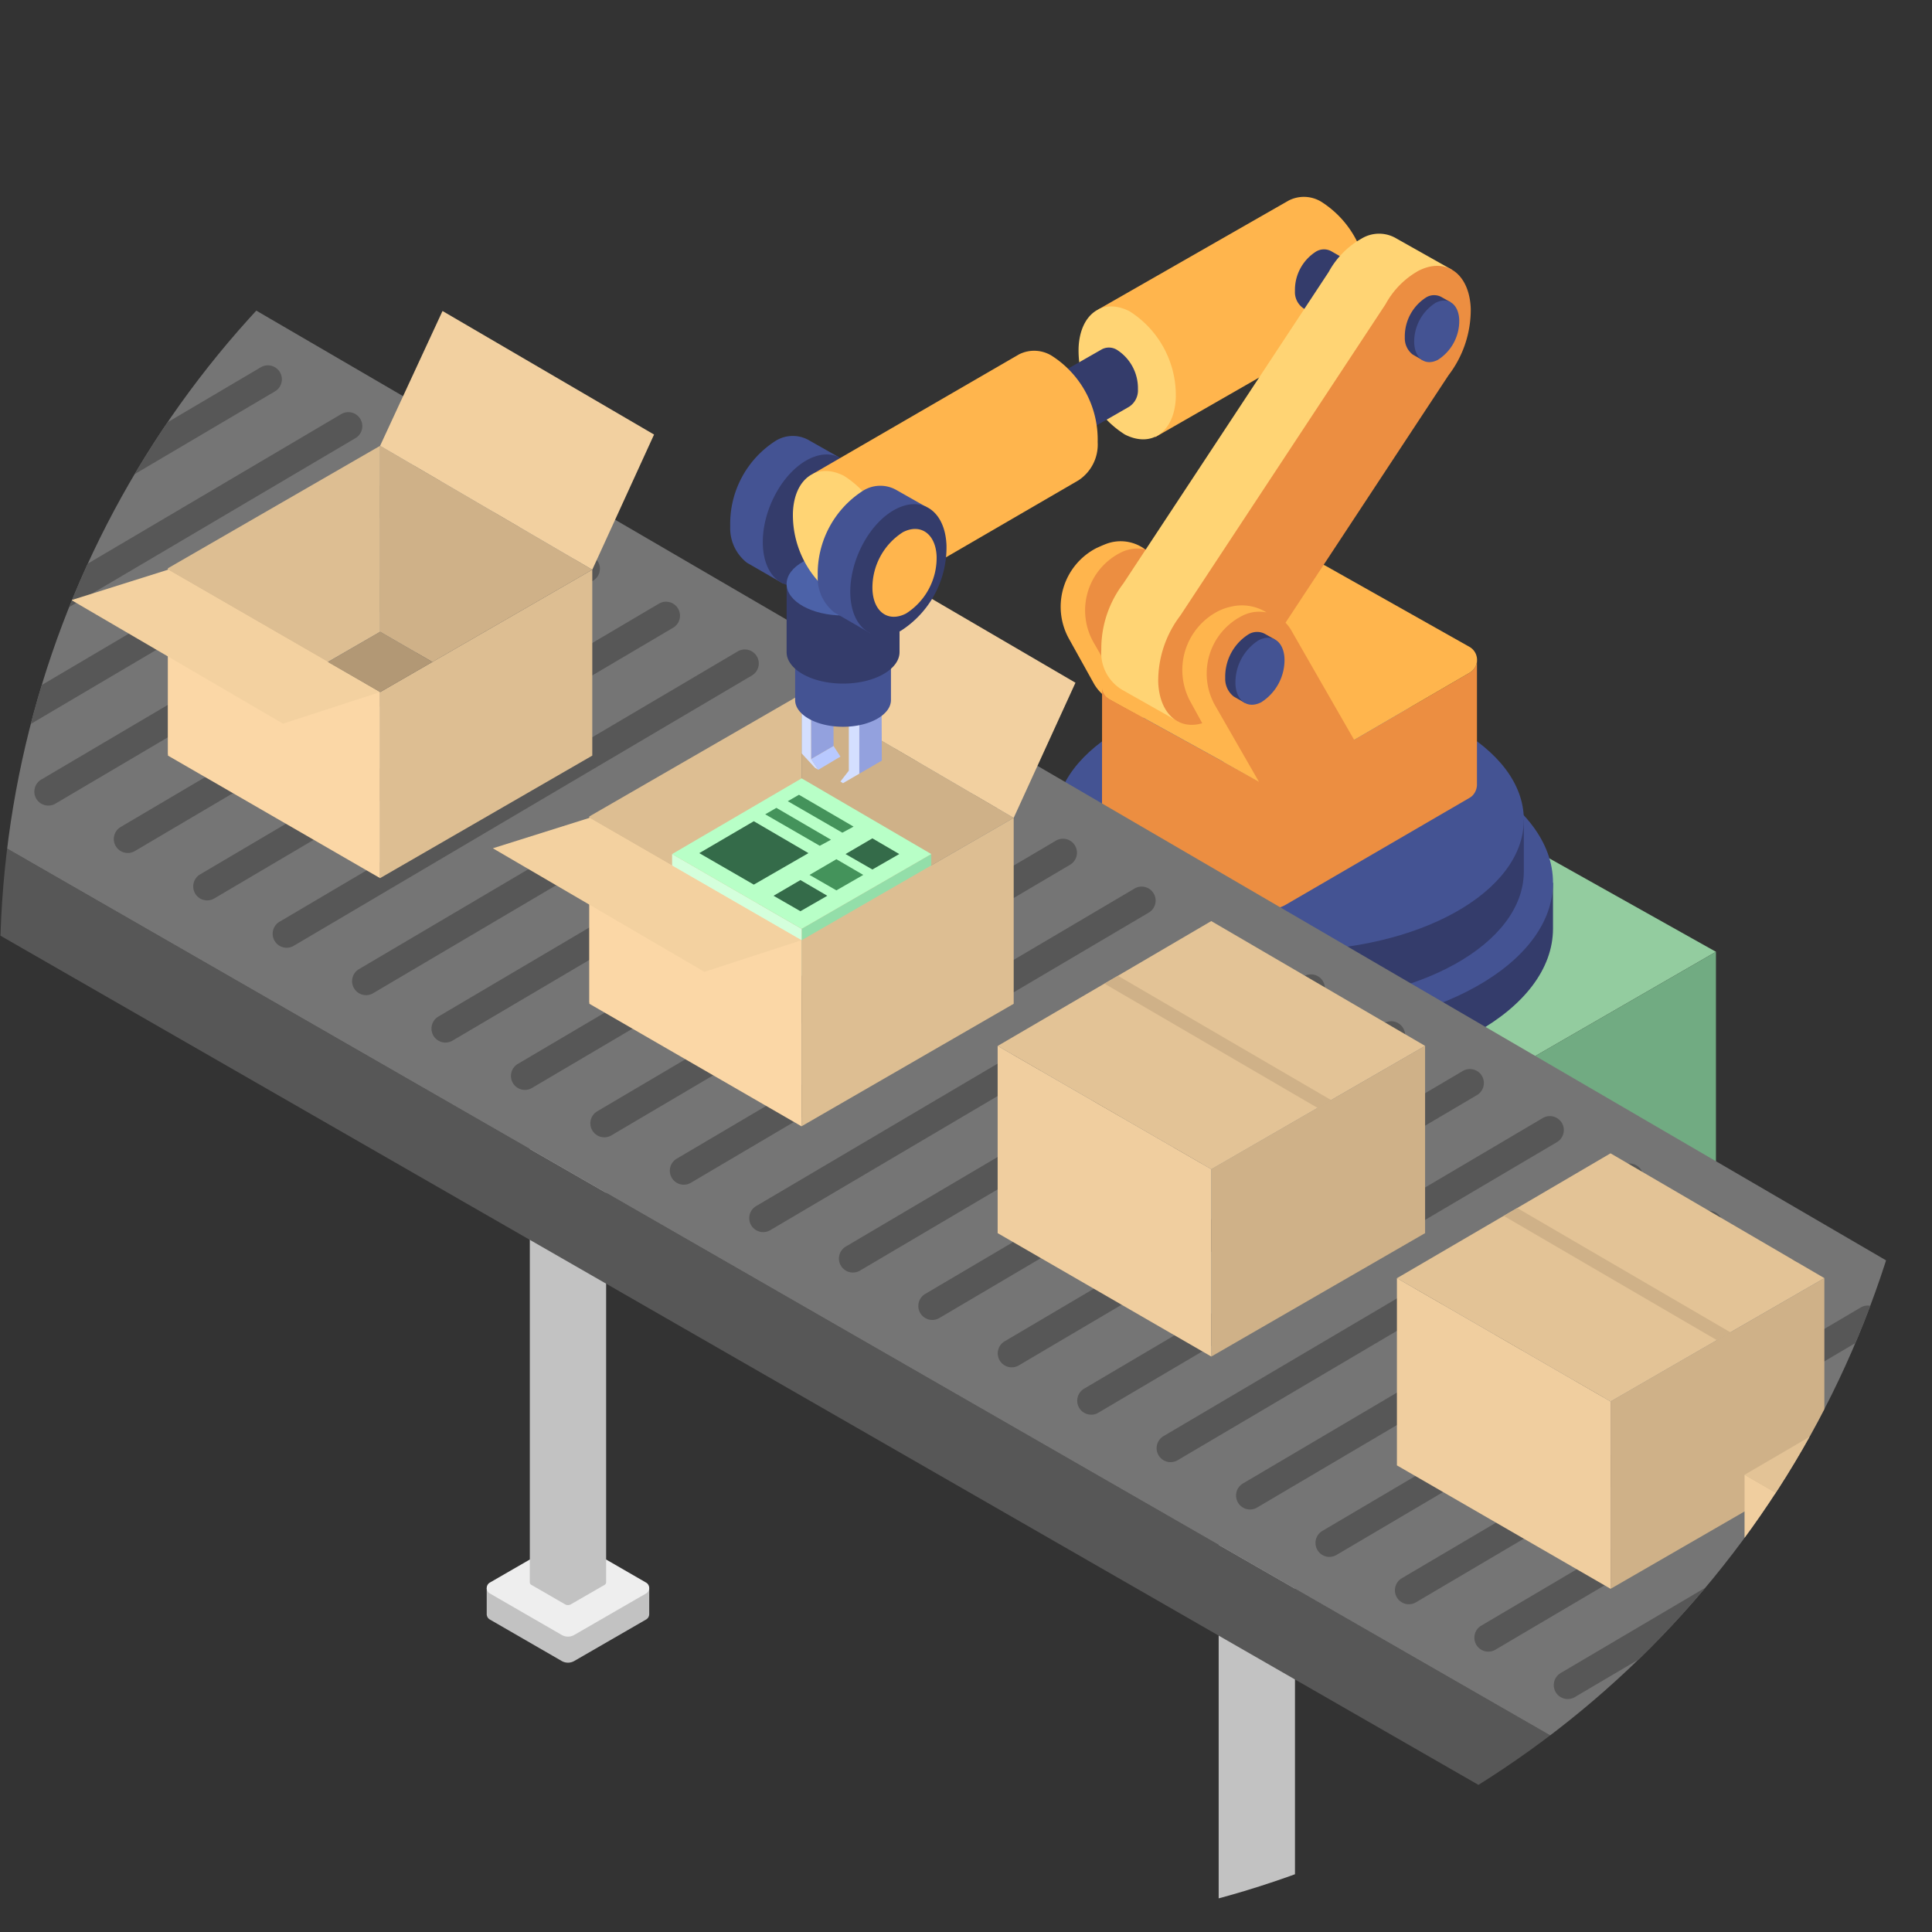 <svg height="150" viewBox="0 0 150 150" width="150" xmlns="http://www.w3.org/2000/svg" xmlns:xlink="http://www.w3.org/1999/xlink"><rect x="0" y="0" width="150" height="150" fill="#333333" stroke="none"/><clipPath id="a"><circle cx="379.281" cy="1243.08" r="75"/></clipPath><g clip-path="url(#a)" transform="translate(-304.281 -1168.08)"><path d="m405.276 1223.906 32.232 18.071-32.586 18.8-32-18.529z" fill="#93cc9f"/><path d="m437.507 1241.977v30.223l-32.586 18.8v-30.227z" fill="#71ab82"/><path d="m372.918 1242.245v30.222l32 18.535v-30.227z" fill="#aaccb0"/><path d="m389.383 1210.645s.439-.206.77-.333a3.181 3.181 0 0 1 3.034.418l-.947.095a2.84 2.84 0 0 1 .924.967c1.663 2.908-.854 11.634-.854 11.634l-1.806-.995a3.356 3.356 0 0 1 -1.311-1.307l-1.932-3.475a5.126 5.126 0 0 1 2.122-7.004z" fill="#ffb54d"/><path d="m399.849 1220.364s-3.088-5.338-4.751-8.246a2.877 2.877 0 0 0 -3.781-1.147 5.025 5.025 0 0 0 -2.123 7l3.826 6.663z" fill="#ec8e41"/><path d="m389.561 1192.1 14.781-8.455a2.593 2.593 0 0 1 2.516.095 7.724 7.724 0 0 1 3.589 6.713 3.317 3.317 0 0 1 -1.5 2.977l-14.968 8.585z" fill="#ffb54d"/><path d="m412.243 1190.217-4.634-2.65a1.187 1.187 0 0 0 -1.149.044 3.526 3.526 0 0 0 -1.639 3.065 1.515 1.515 0 0 0 .686 1.36l4.719 2.708z" fill="#343c6b"/><path d="m388.022 1195.1c.1-2.641 1.875-3.918 3.96-2.851a7.724 7.724 0 0 1 3.588 6.713c-.1 2.641-1.875 3.918-3.96 2.851a7.724 7.724 0 0 1 -3.588-6.713z" fill="#ffd474"/><path d="m424.856 1236.614v3.558c0 6.31-9.157 11.425-20.453 11.425s-20.453-5.115-20.453-11.425v-3.558z" fill="#343c6b"/><ellipse cx="20.453" cy="11.425" fill="#445393" rx="20.453" ry="11.425" transform="translate(383.95 1225.189)"/><path d="m422.59 1231.73v4.01c0 5.611-8.143 10.159-18.187 10.159s-18.187-4.548-18.187-10.159v-4.01z" fill="#343c6b"/><ellipse cx="18.187" cy="10.159" fill="#445393" rx="18.187" ry="10.159" transform="translate(386.216 1221.571)"/><path d="m390.426 1222.362 11.366 6.264a2.316 2.316 0 0 0 2.3-.005l14.288-8.31a1.141 1.141 0 0 0 .572-.96v9.6a1.25 1.25 0 0 1 -.341.893 1.173 1.173 0 0 1 -.234.18l-14.288 8.31a2.319 2.319 0 0 1 -2.3.005l-11.366-6.265a1.147 1.147 0 0 1 -.582-1.006l.005-9.618a1.141 1.141 0 0 0 .58.912z" fill="#ec8e41"/><path d="m390.426 1220.354 14.541-8.313a2.314 2.314 0 0 1 2.309.01l11.109 6.26a1.159 1.159 0 0 1 0 2l-14.288 8.31a2.316 2.316 0 0 1 -2.3.005l-11.366-6.264a1.159 1.159 0 0 1 0-2.008z" fill="#ffb54d"/><path d="m389.786 1218.541a8.372 8.372 0 0 1 1.713-5.162l15.941-24.184a6.556 6.556 0 0 1 2.543-2.585 2.619 2.619 0 0 1 2.711-.017l4.3 2.421-2.948 1.107a8.535 8.535 0 0 1 -1.72 4.6l-16.011 24.307a7.162 7.162 0 0 1 -1.667 1.922l1.2 3.2-4.421-2.5a3.347 3.347 0 0 1 -1.641-3.109z" fill="#ffd474"/><path d="m395.918 1215.878 15.941-24.184a6.563 6.563 0 0 1 2.543-2.585c2.141-1.1 3.963.215 4.068 2.928a8.377 8.377 0 0 1 -1.728 5.181l-16.011 24.306a6.473 6.473 0 0 1 -2.458 2.444c-2.142 1.1-3.963-.215-4.068-2.928a8.37 8.37 0 0 1 1.713-5.162z" fill="#ec8e41"/><path d="m398.824 1215.55a4.178 4.178 0 0 1 1.039-.371 3.637 3.637 0 0 1 2.764.456l-.946.095a2.844 2.844 0 0 1 .924.966c1.663 2.909-.583 12.082-.583 12.082l-2.748-1.54-2.573-4.685a5.137 5.137 0 0 1 2.123-7.003z" fill="#ffb54d"/><path d="m409.718 1226.047s-3.517-6.116-5.18-9.025a2.875 2.875 0 0 0 -3.78-1.146 5.024 5.024 0 0 0 -2.123 7l3.826 6.662z" fill="#ec8e41"/><path d="m399.407 1220.713a3.892 3.892 0 0 1 1.808-3.384 1.285 1.285 0 0 1 1.306-.017l.746.418-.277.115a2.226 2.226 0 0 1 .221.921 3.9 3.9 0 0 1 -1.808 3.384 1.62 1.62 0 0 1 -.641.177l.184.338-.877-.506a1.735 1.735 0 0 1 -.662-1.446z" fill="#343c6b"/><path d="m400.2 1221.168c.052 1.332.945 1.975 2 1.437a3.891 3.891 0 0 0 1.809-3.384c-.052-1.331-.945-1.974-2-1.437a3.893 3.893 0 0 0 -1.809 3.384z" fill="#445393"/><path d="m413.351 1194.278a3.581 3.581 0 0 1 1.662-3.111 1.185 1.185 0 0 1 1.2-.015l.686.385-.255.1a2.043 2.043 0 0 1 .2.846 3.579 3.579 0 0 1 -1.663 3.11 1.479 1.479 0 0 1 -.588.163l.169.311-.807-.466a1.594 1.594 0 0 1 -.604-1.323z" fill="#343c6b"/><path d="m414.079 1194.7c.048 1.224.869 1.815 1.835 1.321a3.581 3.581 0 0 0 1.662-3.11c-.048-1.224-.869-1.815-1.835-1.321a3.581 3.581 0 0 0 -1.662 3.11z" fill="#445393"/><path d="m503.859 1384.737 4.478-2.586a.976.976 0 0 1 .975 0l4.479 2.586 1.341-.967v2.023a.482.482 0 0 1 -.244.422l-5.576 3.22a.976.976 0 0 1 -.975 0l-5.577-3.22a.483.483 0 0 1 -.243-.422v-2.023z" fill="#c2c2c2"/><path d="m514.888 1383.348-5.576-3.22a.975.975 0 0 0 -.975 0l-5.577 3.22a.488.488 0 0 0 0 .845l5.577 3.219a.975.975 0 0 0 .975 0l5.576-3.22a.487.487 0 0 0 0-.844z" fill="#eee"/><path d="m511.787 1348.691v34.631a.227.227 0 0 1 -.114.2l-2.62 1.512a.455.455 0 0 1 -.457 0l-2.62-1.512a.227.227 0 0 1 -.114-.2v-34.631z" fill="#c2c2c2"/><path d="m450.376 1353.938 4.479-2.586a.975.975 0 0 1 .975 0l4.478 2.586 1.342-.966v2.022a.482.482 0 0 1 -.244.422l-5.576 3.22a.975.975 0 0 1 -.975 0l-5.577-3.22a.483.483 0 0 1 -.244-.422v-2.022z" fill="#c2c2c2"/><path d="m461.406 1352.549-5.576-3.219a.971.971 0 0 0 -.975 0l-5.577 3.219a.488.488 0 0 0 0 .845l5.577 3.219a.971.971 0 0 0 .975 0l5.576-3.219a.488.488 0 0 0 0-.845z" fill="#eee"/><path d="m458.3 1317.892v34.631a.225.225 0 0 1 -.115.2l-2.619 1.513a.462.462 0 0 1 -.458 0l-2.619-1.513a.227.227 0 0 1 -.114-.2v-34.631z" fill="#c2c2c2"/><path d="m396.894 1323.139 4.479-2.585a.971.971 0 0 1 .975 0l4.478 2.585 1.342-.966v2.022a.48.48 0 0 1 -.244.422l-5.576 3.22a.971.971 0 0 1 -.975 0l-5.577-3.22a.482.482 0 0 1 -.244-.422v-2.022z" fill="#c2c2c2"/><path d="m407.924 1321.75-5.576-3.219a.976.976 0 0 0 -.975 0l-5.577 3.219a.488.488 0 0 0 0 .845l5.577 3.22a.975.975 0 0 0 .975 0l5.576-3.22a.487.487 0 0 0 0-.845z" fill="#eee"/><path d="m404.823 1287.093v34.631a.225.225 0 0 1 -.115.2l-2.619 1.513a.457.457 0 0 1 -.458 0l-2.619-1.512a.229.229 0 0 1 -.114-.2v-34.631z" fill="#c2c2c2"/><path d="m343.412 1292.34 4.479-2.585a.976.976 0 0 1 .975 0l4.478 2.585 1.342-.966v2.023a.482.482 0 0 1 -.244.422l-5.576 3.22a.975.975 0 0 1 -.975 0l-5.577-3.22a.484.484 0 0 1 -.244-.422v-2.023z" fill="#c2c2c2"/><path d="m354.442 1290.951-5.576-3.219a.975.975 0 0 0 -.975 0l-5.577 3.219a.488.488 0 0 0 0 .845l5.577 3.22a.976.976 0 0 0 .975 0l5.576-3.22a.488.488 0 0 0 0-.845z" fill="#eee"/><path d="m351.341 1256.294v34.631a.227.227 0 0 1 -.115.2l-2.619 1.512a.457.457 0 0 1 -.458 0l-2.619-1.512a.227.227 0 0 1 -.114-.2v-34.632z" fill="#c2c2c2"/><path d="m289.93 1261.542 4.479-2.586a.975.975 0 0 1 .975 0l4.478 2.586 1.342-.967v2.023a.482.482 0 0 1 -.244.422l-5.576 3.22a.976.976 0 0 1 -.975 0l-5.577-3.22a.484.484 0 0 1 -.244-.422v-2.023z" fill="#c2c2c2"/><path d="m300.96 1260.153-5.576-3.22a.976.976 0 0 0 -.975 0l-5.577 3.22a.487.487 0 0 0 0 .844l5.577 3.22a.976.976 0 0 0 .975 0l5.576-3.22a.487.487 0 0 0 0-.844z" fill="#eee"/><path d="m297.859 1225.495v34.632a.227.227 0 0 1 -.115.2l-2.619 1.512a.458.458 0 0 1 -.458 0l-2.619-1.512a.226.226 0 0 1 -.114-.2v-34.632z" fill="#c2c2c2"/><path d="m571.381 1384.737-4.479-2.586a.976.976 0 0 0 -.975 0l-4.478 2.586-1.342-.967v2.023a.484.484 0 0 0 .244.422l5.576 3.22a.976.976 0 0 0 .975 0l5.577-3.22a.482.482 0 0 0 .244-.422v-2.023z" fill="#c2c2c2"/><path d="m560.351 1383.348 5.576-3.22a.975.975 0 0 1 .975 0l5.577 3.22a.488.488 0 0 1 0 .845l-5.577 3.219a.975.975 0 0 1 -.975 0l-5.576-3.22a.487.487 0 0 1 0-.844z" fill="#eee"/><path d="m563.453 1348.691v34.631a.227.227 0 0 0 .114.2l2.619 1.512a.457.457 0 0 0 .458 0l2.619-1.512a.226.226 0 0 0 .115-.2v-34.631z" fill="#c2c2c2"/><path d="m625.949 1353.322-4.479-2.586a.976.976 0 0 0 -.975 0l-4.478 2.586-1.342-.967v2.023a.482.482 0 0 0 .244.422l5.576 3.22a.976.976 0 0 0 .975 0l5.577-3.22a.481.481 0 0 0 .244-.422v-2.023z" fill="#c2c2c2"/><path d="m614.919 1351.933 5.576-3.219a.971.971 0 0 1 .975 0l5.577 3.219a.488.488 0 0 1 0 .845l-5.577 3.222a.971.971 0 0 1 -.975 0l-5.576-3.219a.488.488 0 0 1 0-.848z" fill="#eee"/><path d="m618.02 1317.276v34.631a.225.225 0 0 0 .115.2l2.619 1.512a.457.457 0 0 0 .458 0l2.619-1.512a.228.228 0 0 0 .115-.2v-34.631z" fill="#c2c2c2"/><path d="m680.517 1321.907-4.479-2.585a.971.971 0 0 0 -.975 0l-4.478 2.585-1.342-.966v2.022a.48.48 0 0 0 .244.422l5.576 3.22a.976.976 0 0 0 .975 0l5.577-3.22a.482.482 0 0 0 .244-.422v-2.022z" fill="#c2c2c2"/><path d="m669.487 1320.518 5.576-3.219a.976.976 0 0 1 .975 0l5.577 3.219a.488.488 0 0 1 0 .845l-5.577 3.22a.976.976 0 0 1 -.975 0l-5.576-3.22a.488.488 0 0 1 0-.845z" fill="#eee"/><path d="m672.588 1285.861v34.631a.225.225 0 0 0 .115.2l2.619 1.513a.457.457 0 0 0 .458 0l2.619-1.513a.227.227 0 0 0 .114-.2v-34.631z" fill="#c2c2c2"/><path d="m276.834 1217.872v7.065l235.187 135.127a55.724 55.724 0 0 0 55.69-.046l124.456-71.518v-5.96l-124.456 70.439a55.78 55.78 0 0 1 -55.69.046z" fill="#575757"/><path d="m276.834 1217.872 235.166 135.15a55.756 55.756 0 0 0 55.737-.069l124.432-70.439-45.849-27.026-98.144 57.222a16.515 16.515 0 0 1 -16.8.23l-209.123-121.866z" fill="#757575"/><g fill="#575757"><path d="m289.531 1219.589a1.08 1.08 0 0 0 .551-.15l35.592-21a1.086 1.086 0 0 0 -1.1-1.87l-35.591 21a1.085 1.085 0 0 0 .551 2.02z"/><path d="m295.7 1223.268a1.085 1.085 0 0 0 .552-.15l35.591-21a1.085 1.085 0 1 0 -1.1-1.869l-35.592 21a1.085 1.085 0 0 0 .551 2.02z"/><path d="m301.866 1226.948a1.084 1.084 0 0 0 .551-.151l35.591-21a1.085 1.085 0 1 0 -1.1-1.869l-35.592 21a1.085 1.085 0 0 0 .552 2.02z"/><path d="m308.032 1230.627a1.084 1.084 0 0 0 .551-.151l35.591-21a1.085 1.085 0 0 0 -1.1-1.87l-35.592 21a1.085 1.085 0 0 0 .552 2.02z"/><path d="m314.2 1234.306a1.083 1.083 0 0 0 .551-.15l35.591-21a1.085 1.085 0 0 0 -1.1-1.87l-35.591 21a1.085 1.085 0 0 0 .551 2.02z"/><path d="m320.366 1237.986a1.091 1.091 0 0 0 .551-.15l35.591-21a1.085 1.085 0 1 0 -1.1-1.869l-35.591 21a1.085 1.085 0 0 0 .551 2.02z"/><path d="m326.534 1241.664a1.079 1.079 0 0 0 .551-.151l35.592-21a1.085 1.085 0 0 0 -1.1-1.87l-35.592 21a1.085 1.085 0 0 0 .551 2.02z"/><path d="m332.7 1245.344a1.079 1.079 0 0 0 .551-.151l35.592-21a1.085 1.085 0 1 0 -1.1-1.87l-35.592 21a1.086 1.086 0 0 0 .551 2.021z"/><path d="m338.866 1249.023a1.085 1.085 0 0 0 .552-.15l35.591-21a1.085 1.085 0 1 0 -1.1-1.869l-35.592 21a1.085 1.085 0 0 0 .551 2.02z"/><path d="m345.035 1252.7a1.085 1.085 0 0 0 .551-.151l35.591-21a1.084 1.084 0 1 0 -1.1-1.868l-35.591 21a1.085 1.085 0 0 0 .551 2.02z"/><path d="m351.2 1256.381a1.082 1.082 0 0 0 .551-.151l35.591-21a1.085 1.085 0 1 0 -1.1-1.87l-35.591 21a1.085 1.085 0 0 0 .551 2.02z"/><path d="m357.369 1260.06a1.082 1.082 0 0 0 .551-.15l35.592-21a1.086 1.086 0 0 0 -1.1-1.87l-35.591 21a1.085 1.085 0 0 0 .551 2.02z"/><path d="m363.535 1263.74a1.09 1.09 0 0 0 .551-.15l35.592-21a1.085 1.085 0 0 0 -1.1-1.869l-35.592 21a1.085 1.085 0 0 0 .551 2.02z"/><path d="m370.5 1266.879a1.08 1.08 0 0 0 .551-.15l35.592-21a1.085 1.085 0 0 0 -1.1-1.869l-35.592 21a1.085 1.085 0 0 0 .551 2.02z"/><path d="m376.664 1270.559a1.1 1.1 0 0 0 .552-.15l35.591-21a1.085 1.085 0 1 0 -1.1-1.869l-35.592 21a1.085 1.085 0 0 0 .551 2.02z"/><path d="m382.831 1274.239a1.094 1.094 0 0 0 .551-.15l35.591-21a1.085 1.085 0 0 0 -1.1-1.87l-35.592 21a1.085 1.085 0 0 0 .552 2.02z"/><path d="m389 1277.917a1.084 1.084 0 0 0 .551-.151l35.591-21a1.085 1.085 0 1 0 -1.1-1.87l-35.591 21a1.085 1.085 0 0 0 .551 2.02z"/><path d="m395.165 1281.6a1.081 1.081 0 0 0 .551-.15l35.591-21a1.085 1.085 0 1 0 -1.1-1.869l-35.591 21a1.085 1.085 0 0 0 .551 2.02z"/><path d="m401.331 1285.276a1.082 1.082 0 0 0 .551-.151l35.592-21a1.085 1.085 0 1 0 -1.1-1.869l-35.591 21a1.085 1.085 0 0 0 .551 2.02z"/><path d="m407.5 1288.954a1.079 1.079 0 0 0 .551-.151l35.592-20.995a1.085 1.085 0 0 0 -1.1-1.87l-35.592 21a1.085 1.085 0 0 0 .551 2.02z"/><path d="m413.665 1292.633a1.085 1.085 0 0 0 .552-.15l35.591-21a1.085 1.085 0 1 0 -1.1-1.869l-35.592 21a1.085 1.085 0 0 0 .551 2.02z"/><path d="m419.834 1296.313a1.093 1.093 0 0 0 .551-.15l35.591-21a1.085 1.085 0 1 0 -1.1-1.869l-35.591 21a1.085 1.085 0 0 0 .551 2.02z"/><path d="m426 1299.993a1.094 1.094 0 0 0 .551-.15l35.591-21a1.085 1.085 0 1 0 -1.1-1.869l-35.591 21a1.085 1.085 0 0 0 .551 2.02z"/><path d="m432.166 1303.671a1.083 1.083 0 0 0 .551-.151l35.591-20.995a1.085 1.085 0 1 0 -1.1-1.87l-35.591 21a1.085 1.085 0 0 0 .551 2.02z"/><path d="m438.334 1307.35a1.08 1.08 0 0 0 .551-.15l35.592-21a1.085 1.085 0 0 0 -1.1-1.869l-35.592 21a1.085 1.085 0 0 0 .551 2.02z"/><path d="m444.5 1311.03a1.08 1.08 0 0 0 .551-.151l35.592-21a1.085 1.085 0 0 0 -1.1-1.869l-35.592 21a1.085 1.085 0 0 0 .551 2.02z"/><path d="m450.669 1314.71a1.083 1.083 0 0 0 .572-.163l34.759-21.538a1.085 1.085 0 0 0 -1.144-1.845l-34.756 21.536a1.085 1.085 0 0 0 .573 2.007z"/><path d="m459.58 1318.252a1.1 1.1 0 0 0 .61-.187l31.52-21.4a1.086 1.086 0 1 0 -1.221-1.8l-31.52 21.4a1.086 1.086 0 0 0 .611 1.984z"/><path d="m540.244 1357.214a1.085 1.085 0 0 0 1.085-1.086v-36.549a1.085 1.085 0 1 0 -2.17 0v36.549a1.085 1.085 0 0 0 1.085 1.086z"/><path d="m528.567 1357.214a1.087 1.087 0 0 0 1.07-.916l5.818-36.938a1.085 1.085 0 0 0 -.9-1.242 1.1 1.1 0 0 0 -1.242.9l-5.818 36.938a1.086 1.086 0 0 0 .9 1.242 1.243 1.243 0 0 0 .172.016z"/><path d="m517.939 1353.44a1.085 1.085 0 0 0 1.034-.754l11.272-35.187a1.086 1.086 0 1 0 -2.068-.661l-11.277 35.187a1.089 1.089 0 0 0 .7 1.365 1.147 1.147 0 0 0 .339.05z"/><path d="m508.824 1348.434a1.089 1.089 0 0 0 .988-.634l15.268-33.357a1.086 1.086 0 0 0 -1.976-.9l-15.268 33.357a1.085 1.085 0 0 0 .988 1.537z"/><path d="m499.781 1343.215a1.081 1.081 0 0 0 .927-.521l18.814-30.924a1.085 1.085 0 0 0 -1.853-1.128l-18.814 30.924a1.083 1.083 0 0 0 .363 1.49 1.072 1.072 0 0 0 .563.159z"/><path d="m491.727 1337.7a1.086 1.086 0 0 0 .871-.439l21-28.347a1.084 1.084 0 1 0 -1.742-1.292l-21 28.346a1.086 1.086 0 0 0 .871 1.732z"/><path d="m483.822 1333.371a1.079 1.079 0 0 0 .812-.366l23.806-26.876a1.084 1.084 0 0 0 -1.624-1.437l-23.806 26.876a1.081 1.081 0 0 0 .094 1.53 1.07 1.07 0 0 0 .718.273z"/><path d="m476.117 1327.754a1.083 1.083 0 0 0 .734-.284l26.388-24.147a1.086 1.086 0 0 0 -1.467-1.6l-26.388 24.148a1.085 1.085 0 0 0 .733 1.886z"/><path d="m467.386 1323.523a1.086 1.086 0 0 0 .681-.239l29.236-23.518a1.085 1.085 0 1 0 -1.36-1.691l-29.237 23.517a1.085 1.085 0 0 0 .68 1.931z"/><path d="m679.157 1284.755a1.086 1.086 0 0 0 .551-2.02l-35.592-21a1.085 1.085 0 1 0 -1.1 1.87l35.591 21a1.085 1.085 0 0 0 .55.15z"/><path d="m672.99 1288.432a1.085 1.085 0 0 0 .551-2.02l-35.591-21a1.085 1.085 0 1 0 -1.1 1.869l35.591 21a1.093 1.093 0 0 0 .549.151z"/><path d="m666.822 1292.112a1.085 1.085 0 0 0 .551-2.02l-35.591-21a1.085 1.085 0 0 0 -1.1 1.87l35.591 21a1.083 1.083 0 0 0 .549.15z"/><path d="m660.656 1295.792a1.085 1.085 0 0 0 .551-2.02l-35.591-21a1.086 1.086 0 0 0 -1.1 1.87l35.592 21a1.082 1.082 0 0 0 .548.15z"/><path d="m654.488 1299.469a1.085 1.085 0 0 0 .551-2.02l-35.592-20.995a1.085 1.085 0 0 0 -1.1 1.87l35.592 20.995a1.078 1.078 0 0 0 .549.15z"/><path d="m648.322 1303.149a1.085 1.085 0 0 0 .551-2.02l-35.592-21a1.085 1.085 0 1 0 -1.1 1.869l35.591 21a1.1 1.1 0 0 0 .55.151z"/><path d="m642.155 1306.829a1.085 1.085 0 0 0 .552-2.02l-35.592-21a1.085 1.085 0 1 0 -1.1 1.87l35.591 21a1.084 1.084 0 0 0 .549.15z"/><path d="m635.987 1310.509a1.085 1.085 0 0 0 .551-2.02l-35.591-21a1.085 1.085 0 0 0 -1.1 1.87l35.591 21a1.086 1.086 0 0 0 .549.15z"/><path d="m629.821 1314.186a1.085 1.085 0 0 0 .573-2.007l-34.763-21.536a1.085 1.085 0 1 0 -1.145 1.844l34.763 21.536a1.087 1.087 0 0 0 .572.163z"/><path d="m620.91 1317.728a1.085 1.085 0 0 0 .61-1.984l-31.52-21.398a1.087 1.087 0 0 0 -1.221 1.8l31.52 21.4a1.1 1.1 0 0 0 .611.182z"/><path d="m551.921 1356.692a1.1 1.1 0 0 0 .172-.013 1.086 1.086 0 0 0 .9-1.242l-5.817-36.937a1.086 1.086 0 0 0 -2.145.339l5.817 36.937a1.086 1.086 0 0 0 1.073.916z"/><path d="m562.549 1352.919a1.126 1.126 0 0 0 .331-.051 1.087 1.087 0 0 0 .7-1.365l-11.272-35.186a1.086 1.086 0 1 0 -2.069.661l11.273 35.186a1.085 1.085 0 0 0 1.037.755z"/><path d="m571.664 1347.912a1.083 1.083 0 0 0 .987-1.536l-15.265-33.358a1.086 1.086 0 0 0 -1.976.9l15.266 33.358a1.085 1.085 0 0 0 .988.636z"/><path d="m580.708 1342.694a1.086 1.086 0 0 0 .927-1.649l-18.817-30.924a1.084 1.084 0 1 0 -1.852 1.127l18.816 30.924a1.08 1.08 0 0 0 .926.522z"/><path d="m588.761 1337.174a1.086 1.086 0 0 0 .871-1.732l-20.995-28.348a1.085 1.085 0 0 0 -1.743 1.293l21 28.348a1.084 1.084 0 0 0 .867.439z"/><path d="m596.665 1332.85a1.069 1.069 0 0 0 .719-.274 1.081 1.081 0 0 0 .093-1.53l-23.806-26.875a1.084 1.084 0 0 0 -1.624 1.437l23.806 26.875a1.078 1.078 0 0 0 .812.367z"/><path d="m604.372 1327.231a1.086 1.086 0 0 0 .734-1.887l-26.39-24.147a1.086 1.086 0 1 0 -1.467 1.6l26.39 24.148a1.086 1.086 0 0 0 .733.286z"/><path d="m613.1 1323a1.086 1.086 0 0 0 .681-1.931l-29.237-23.518a1.086 1.086 0 0 0 -1.361 1.692l29.237 23.517a1.085 1.085 0 0 0 .68.24z"/></g><path d="m333.792 1202.693v14.438l-16.474 9.513v-14.444z" fill="#ddbe92"/><path d="m333.79 1221.817v14.442l-16.468-9.513v-14.433z" fill="#fbd7a6"/><path d="m350.266 1212.311-12.415 7.163-4.056-2.343v-14.438z" fill="#cfb188"/><path d="m317.324 1212.312 16.466 9.5-7.537 2.454-16.424-9.593z" fill="#f3d1a0"/><path d="m350.266 1212.311-16.474-9.618 4.846-10.467 16.424 9.593z" fill="#f2d0a0"/><path d="m350.266 1212.311v14.434l-16.474 9.513v-14.442z" fill="#ddbe92"/><path d="m333.795 1217.131 4.056 2.343-4.061 2.342-4.05-2.336z" fill="#b29875"/><path d="m366.51 1221.961v14.438l-16.474 9.513v-14.442z" fill="#ddbe92"/><path d="m382.984 1231.579-12.415 7.163-4.056-2.343v-14.438z" fill="#cfb188"/><path d="m366.513 1236.4 4.056 2.343-4.061 2.342-4.05-2.336z" fill="#cfb188"/><path d="m376.586 1234.389v3.653l-10.063 5.811v-3.658z" fill="#93dea9"/><path d="m366.522 1240.194v3.658l-10.059-5.811v-3.653z" fill="#d4ffdc"/><path d="m376.586 1234.389-10.064 5.805-10.057-5.805 10.055-5.878z" fill="#b8ffc7"/><path d="m367.048 1234.317-4.241 2.445-4.235-2.445 4.235-2.477z" fill="#346b49"/><path d="m368.513 1237.627-2.087 1.2-2.085-1.2 2.085-1.219z" fill="#346b49"/><path d="m371.305 1236.008-2.087 1.2-2.085-1.2 2.085-1.219z" fill="#44935b"/><path d="m374.1 1234.388-2.087 1.2-2.085-1.2 2.085-1.219z" fill="#346b49"/><path d="m368.8 1233.276-.872.471-4.235-2.445.867-.5z" fill="#44935b"/><path d="m370.552 1232.259-.872.471-4.235-2.445.867-.5z" fill="#44935b"/><path d="m366.508 1241.084v14.442l-16.468-9.513v-14.433z" fill="#fbd7a6"/><path d="m350.042 1231.58 16.466 9.5-7.537 2.454-16.424-9.593z" fill="#f3d1a0"/><path d="m382.984 1231.579-16.474-9.618 4.846-10.467 16.424 9.593z" fill="#f2d0a0"/><path d="m382.984 1231.579v14.434l-16.474 9.513v-14.442z" fill="#ddbe92"/><path d="m414.925 1249.281v14.539l-16.595 9.58v-14.548z" fill="#cfb188"/><path d="m398.327 1258.855v14.548l-16.589-9.583v-14.539z" fill="#f0ce9f"/><path d="m414.925 1249.281-6.884 3.97-1.049.609-8.664 5-16.586-9.574 8.69-5.076 1.049-.609 6.842-4.009z" fill="#e3c396"/><path d="m407.646 1253.5-1.049.609-16.56-9.655 1.049-.609z" fill="#cfb188"/><path d="m445.924 1267.313v14.539l-16.595 9.583v-14.548z" fill="#cfb188"/><path d="m429.327 1276.887v14.548l-16.589-9.583v-14.539z" fill="#f0ce9f"/><path d="m445.924 1267.313-6.884 3.97-1.049.609-8.664 5-16.586-9.574 8.69-5.076 1.049-.609 6.842-4.009z" fill="#e3c396"/><path d="m438.645 1271.53-1.05.609-16.56-9.655 1.049-.609z" fill="#cfb188"/><path d="m472.913 1282.578v14.539l-16.595 9.583v-14.548z" fill="#cfb188"/><path d="m456.316 1292.152v14.548l-16.589-9.583v-14.539z" fill="#f0ce9f"/><path d="m472.913 1282.578-6.884 3.97-1.05.609-8.664 5-16.586-9.574 8.69-5.076 1.05-.609 6.842-4.009z" fill="#e3c396"/><path d="m465.634 1286.795-1.05.609-16.56-9.655 1.05-.609z" fill="#cfb188"/><path d="m499.9 1297.843v14.539l-16.595 9.583v-14.548z" fill="#cfb188"/><path d="m483.305 1307.417v14.548l-16.589-9.583v-14.539z" fill="#f0ce9f"/><path d="m499.9 1297.843-6.884 3.97-1.049.609-8.664 5-16.586-9.574 8.69-5.076 1.049-.609 6.842-4.009z" fill="#e3c396"/><path d="m492.623 1302.059-1.049.609-16.56-9.655 1.049-.609z" fill="#cfb188"/><path d="m371 1228.149 1.745-1.015-.016-3.93-1.73 1.007z" fill="#93a1de"/><path d="m371 1224.211 1.73-1.007-.736-.454-1.726 1z" fill="#c5d4ff"/><path d="m370.182 1223.755v4.162l-.651.839.2.13 1.266-.737v-3.938z" fill="#d4dfff"/><path d="m367.255 1227.012 1.745-1.012-.015-3.93-1.739 1z" fill="#93a1de"/><path d="m367.246 1223.067 1.739-1-.694-.427-1.765 1z" fill="#c5d4ff"/><path d="m366.525 1222.645.005 3.936 1.011 1.1.269.16-.555-.832-.009-3.945z" fill="#d4dfff"/><path d="m369 1226 .531.823-1.72 1.025-.555-.832z" fill="#b8c9ff"/><path d="m360.975 1208.932a7.638 7.638 0 0 1 3.549-6.64 2.524 2.524 0 0 1 2.561-.033l2.346 1.328s-1.018.811-.991 1.525c.1 2.612-3.391 8.259-3.391 8.259l-2.775-1.6a3.407 3.407 0 0 1 -1.299-2.839z" fill="#445393"/><path d="m363.508 1210.375c.092 2.631 1.843 3.9 3.916 2.819a7.676 7.676 0 0 0 3.549-6.64c-.1-2.612-1.855-3.874-3.916-2.819s-3.641 4.027-3.549 6.64z" fill="#343c6b"/><path d="m367.3 1217.389a6.087 6.087 0 0 1 4.869 0l1.285.556v4.485c0 1.147-1.665 2.077-3.719 2.077s-3.719-.93-3.719-2.077v-4.485z" fill="#445393"/><path d="m369.737 1215.868c-2.054 0-3.719.93-3.719 2.077s1.665 2.078 3.719 2.078 3.719-.93 3.719-2.078-1.665-2.077-3.719-2.077z" fill="#ff182b"/><path d="m366.867 1212.763a7.187 7.187 0 0 1 5.74 0l1.514.656v5.286c0 1.352-1.963 2.449-4.384 2.449s-4.384-1.1-4.384-2.449v-5.286z" fill="#343c6b"/><ellipse cx="4.384" cy="2.449" fill="#4c62a8" rx="4.384" ry="2.449" transform="translate(365.353 1210.969)"/><path d="m385.207 1197.843 4.635-2.65a1.184 1.184 0 0 1 1.149.043 3.53 3.53 0 0 1 1.639 3.066 1.514 1.514 0 0 1 -.686 1.359l-4.72 2.709z" fill="#343c6b"/><path d="m384.505 1199.212c.046-1.206.856-1.789 1.808-1.3a3.527 3.527 0 0 1 1.638 3.066c-.047 1.206-.856 1.788-1.808 1.3a3.525 3.525 0 0 1 -1.638-3.066z" fill="#d4dfff"/><path d="m367.383 1204.876 16.017-9.284a2.6 2.6 0 0 1 2.516.095 7.724 7.724 0 0 1 3.588 6.714 3.318 3.318 0 0 1 -1.5 2.977l-16.2 9.413z" fill="#ffb54d"/><path d="m365.844 1207.875c.1-2.641 1.876-3.917 3.96-2.851a7.726 7.726 0 0 1 3.588 6.714c-.1 2.641-1.875 3.917-3.96 2.85a7.723 7.723 0 0 1 -3.588-6.713z" fill="#ffd474"/><path d="m367.77 1212.8a7.638 7.638 0 0 1 3.549-6.64 2.527 2.527 0 0 1 2.561-.034l2.346 1.329s-1.019.811-.991 1.524c.1 2.612-3.391 8.259-3.391 8.259l-2.775-1.6a3.4 3.4 0 0 1 -1.299-2.838z" fill="#445393"/><path d="m370.3 1214.237c.093 2.632 1.843 3.9 3.917 2.82a7.68 7.68 0 0 0 3.549-6.64c-.1-2.613-1.855-3.875-3.917-2.82s-3.639 4.028-3.549 6.64z" fill="#343c6b"/><path d="m372.017 1213.829c.062 1.756 1.23 2.6 2.614 1.881a5.122 5.122 0 0 0 2.369-4.432c-.067-1.743-1.238-2.586-2.614-1.881a5.114 5.114 0 0 0 -2.369 4.432z" fill="#ffb54d"/></g></svg>